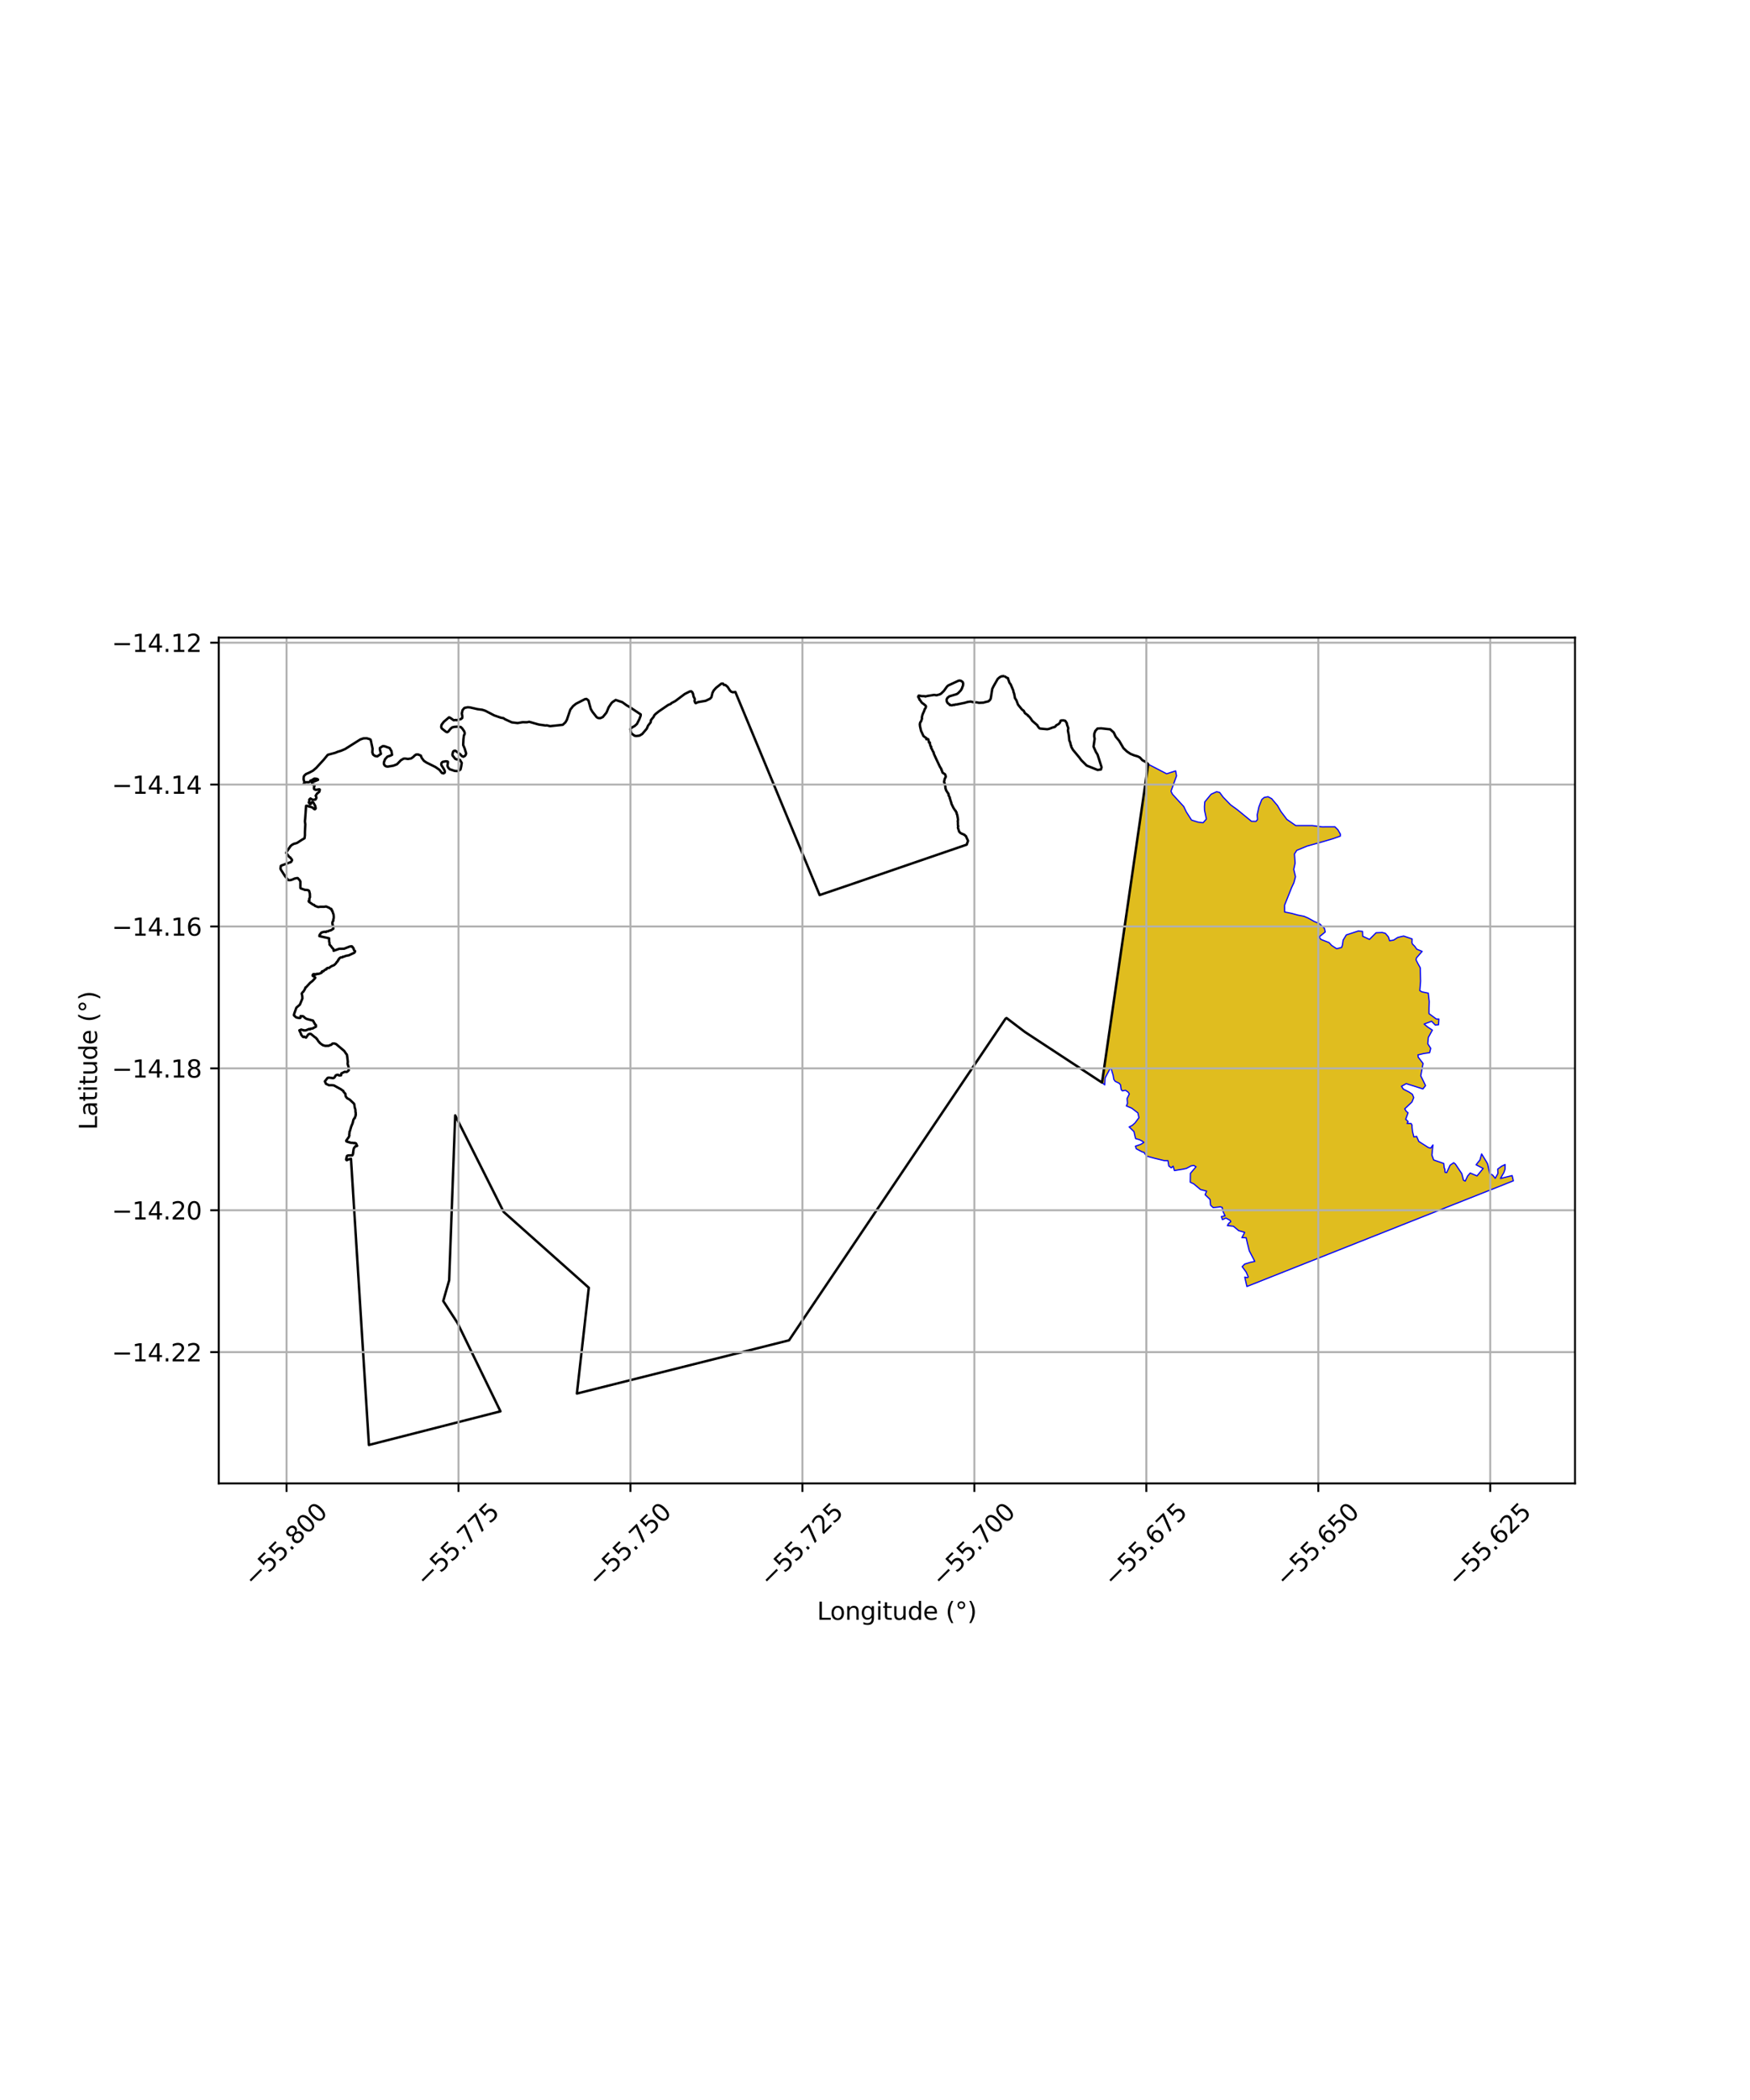 <?xml version="1.0" encoding="utf-8" standalone="no"?>
<!DOCTYPE svg PUBLIC "-//W3C//DTD SVG 1.1//EN"
  "http://www.w3.org/Graphics/SVG/1.1/DTD/svg11.dtd">
<svg xmlns:xlink="http://www.w3.org/1999/xlink" width="720pt" height="864pt" viewBox="0 0 720 864" xmlns="http://www.w3.org/2000/svg" version="1.1">
 <defs>
  <style type="text/css">*{stroke-linejoin: round; stroke-linecap: butt}</style>
 </defs>
 <g id="figure_1">
  <g id="patch_1">
   <path d="M 0 864 
L 720 864 
L 720 0 
L 0 0 
z
" style="fill: #ffffff"/>
  </g>
  <g id="axes_1">
   <g id="patch_2">
    <path d="M 90 610.315 
L 648 610.315 
L 648 262.325 
L 90 262.325 
z
" style="fill: #ffffff"/>
   </g>
   <g id="PatchCollection_1">
    <defs>
     <path id="mef4c0a9e47" d="M 528.499 -491.537 
L 528.54 -488.792 
L 531.335 -488.226 
L 533.99 -487.505 
L 536.506 -487.015 
L 538.207 -486.279 
L 540.763 -484.858 
L 542.781 -484.042 
L 544.931 -482.018 
L 545.225 -480.55 
L 542.728 -478.504 
L 543.477 -477.498 
L 546.807 -476.189 
L 547.858 -475.036 
L 549.944 -473.658 
L 551.978 -474.192 
L 552.303 -475.15 
L 552.608 -477.208 
L 553.909 -479.347 
L 558.838 -480.957 
L 560.581 -480.794 
L 560.662 -478.799 
L 563.439 -477.505 
L 566.165 -480.238 
L 568.7 -480.346 
L 569.987 -479.993 
L 571.212 -478.548 
L 571.731 -476.949 
L 573.37 -477.215 
L 575.046 -478.293 
L 576.228 -478.601 
L 577.505 -478.879 
L 579.377 -478.25 
L 580.988 -477.69 
L 580.925 -476.108 
L 581.184 -475.526 
L 582.028 -474.7 
L 582.906 -473.479 
L 585.12 -472.561 
L 584.378 -471.751 
L 582.805 -469.936 
L 582.592 -469.106 
L 583.36 -467.573 
L 584.329 -465.831 
L 584.467 -460.271 
L 584.151 -456.437 
L 584.973 -455.935 
L 586.538 -455.616 
L 587.634 -455.4 
L 588.02 -451.964 
L 587.938 -449.097 
L 587.938 -446.951 
L 590.923 -444.75 
L 591.995 -444.72 
L 591.865 -442.415 
L 590.558 -442.237 
L 588.984 -443.829 
L 585.925 -442.671 
L 587.432 -441.422 
L 589.317 -440.181 
L 587.666 -437.206 
L 587.428 -434.555 
L 588.64 -432.685 
L 588.189 -430.895 
L 585.774 -430.539 
L 583.39 -429.99 
L 583.479 -429.071 
L 585.488 -426.457 
L 584.962 -423.632 
L 584.544 -421.389 
L 586.503 -417.352 
L 585.425 -415.981 
L 581.887 -417.114 
L 578.556 -418.159 
L 576.613 -417.065 
L 577.379 -415.895 
L 579.655 -414.747 
L 581.092 -413.769 
L 581.65 -412.417 
L 580.917 -410.607 
L 577.952 -407.797 
L 578.546 -406.783 
L 579.313 -406.168 
L 578.357 -403.503 
L 579.351 -402.543 
L 578.922 -401.789 
L 580.582 -401.737 
L 580.932 -401.134 
L 580.972 -400.076 
L 581.153 -398.419 
L 581.713 -396.229 
L 582.848 -396.457 
L 583.726 -394.385 
L 587.655 -391.879 
L 588.622 -391.639 
L 589.558 -392.942 
L 589.129 -388.781 
L 589.855 -386.754 
L 593.998 -385.313 
L 594.182 -383.526 
L 594.451 -382.989 
L 594.533 -381.696 
L 595.203 -381.546 
L 596.626 -384.619 
L 598.08 -385.614 
L 598.761 -385.106 
L 599.926 -383.37 
L 601.416 -381.144 
L 602.132 -378.416 
L 602.845 -378.074 
L 603.831 -380.174 
L 604.887 -381.382 
L 607.68 -380.195 
L 610.22 -383.264 
L 607.312 -384.774 
L 608.909 -386.793 
L 609.576 -389.24 
L 611.488 -386.132 
L 612.05 -385.115 
L 612.893 -381.22 
L 614.105 -380.528 
L 615.191 -379.204 
L 616.294 -381.227 
L 616.202 -383.006 
L 617.811 -384.185 
L 619.257 -384.882 
L 619.212 -382.969 
L 618.719 -381.554 
L 617.316 -379.128 
L 622.133 -380.333 
L 622.636 -378.184 
L 616.132 -375.593 
L 546.907 -348.143 
L 546.378 -347.933 
L 513.006 -334.699 
L 512.137 -338.568 
L 513.195 -338.333 
L 513.57 -338.599 
L 512.719 -340.613 
L 511.069 -342.866 
L 512.106 -343.923 
L 514.554 -344.667 
L 516.257 -345.03 
L 514.011 -349.342 
L 513.827 -350.04 
L 513.21 -352.473 
L 512.711 -354.723 
L 511.785 -354.775 
L 510.948 -354.773 
L 512.098 -356.971 
L 510.767 -357.374 
L 509.633 -357.674 
L 507.476 -359.473 
L 504.972 -359.751 
L 505.552 -360.696 
L 506.369 -361.344 
L 506.11 -361.924 
L 504.35 -362.861 
L 502.955 -362.211 
L 502.511 -363.444 
L 504.011 -363.774 
L 503.257 -365.386 
L 502.826 -367.236 
L 502.127 -367.479 
L 499.125 -367.152 
L 498.061 -368.15 
L 497.831 -370.545 
L 495.818 -372.453 
L 496.433 -373.947 
L 493.929 -374.582 
L 491.133 -376.92 
L 489.693 -377.608 
L 489.767 -381.246 
L 492.075 -383.949 
L 491.172 -384.498 
L 490.042 -384.319 
L 488.134 -383.289 
L 486.612 -382.952 
L 484.956 -382.687 
L 483.192 -382.393 
L 482.654 -384.191 
L 481.87 -383.539 
L 480.872 -384.285 
L 480.522 -386.473 
L 479.012 -386.486 
L 475.063 -387.441 
L 472.502 -388.141 
L 471.739 -388.355 
L 470.614 -389.936 
L 470.003 -390.053 
L 467.502 -391.334 
L 467.141 -392.416 
L 469.265 -393.14 
L 470.205 -393.7 
L 470.602 -393.998 
L 470.061 -394.426 
L 468.79 -395.121 
L 467.239 -395.532 
L 467.061 -396.137 
L 466.556 -398.42 
L 464.566 -400.345 
L 465.86 -400.992 
L 466.982 -401.999 
L 468.582 -404.14 
L 468.163 -406.118 
L 465.642 -408.049 
L 463.425 -408.984 
L 463.881 -410.064 
L 463.723 -412.06 
L 464.645 -413.931 
L 464.111 -414.709 
L 463.047 -415.427 
L 461.781 -415.169 
L 461.287 -415.705 
L 460.994 -417.687 
L 460.411 -418.346 
L 458.83 -419.095 
L 458.265 -419.893 
L 457.983 -421.554 
L 457.128 -424.468 
L 456.611 -424.143 
L 454.649 -420.439 
L 454.507 -417.65 
L 453.402 -418.591 
L 472.396 -549.579 
L 479.991 -545.65 
L 483.694 -546.835 
L 484.058 -544.786 
L 481.78 -538.462 
L 482.37 -537.241 
L 487.013 -532.181 
L 488.105 -529.923 
L 490.233 -526.599 
L 492.843 -525.769 
L 494.969 -525.491 
L 496.337 -527.013 
L 495.571 -530.622 
L 495.536 -532.186 
L 495.677 -534.073 
L 498.285 -537.234 
L 500.534 -538.26 
L 501.797 -537.971 
L 503.209 -536.062 
L 506.255 -532.913 
L 509.246 -530.719 
L 514.903 -526.088 
L 516.737 -526.052 
L 517.378 -526.831 
L 517.241 -528.748 
L 517.96 -532.055 
L 519.133 -535.05 
L 520.12 -535.894 
L 521.705 -536.197 
L 523.189 -535.414 
L 525.598 -532.571 
L 526.987 -530.137 
L 529.453 -526.873 
L 533.115 -524.328 
L 536.372 -524.327 
L 539.886 -524.34 
L 543.928 -523.8 
L 549.216 -523.825 
L 550.465 -522.591 
L 551.465 -520.82 
L 551.443 -519.999 
L 548.345 -518.907 
L 544.094 -517.663 
L 537.772 -515.894 
L 533.536 -514.144 
L 532.569 -512.663 
L 532.838 -508.883 
L 532.285 -506.314 
L 532.998 -503.289 
L 532.33 -500.817 
L 531.414 -498.847 
L 528.499 -491.537 
" style="stroke: #0000ff; stroke-width: 0.5"/>
    </defs>
    <g clip-path="url(#pe87ba9721a)">
     <use xlink:href="#mef4c0a9e47" x="0" y="864" style="fill: #e0bd1f; stroke: #0000ff; stroke-width: 0.5"/>
    </g>
   </g>
   <g id="PatchCollection_2">
    <path d="M 413.232 278.143 
L 413.911 278.668 
L 414.73 279.032 
L 414.695 279.319 
L 414.872 279.616 
L 415.327 280.922 
L 415.829 281.577 
L 416.895 284.113 
L 416.987 284.713 
L 417.256 285.417 
L 417.586 287.202 
L 418.184 288.145 
L 418.841 289.907 
L 420.456 291.903 
L 421.179 292.428 
L 421.701 293.418 
L 422.96 294.329 
L 423.014 294.6 
L 423.322 294.702 
L 424.073 295.623 
L 424.695 296.573 
L 426.195 297.871 
L 426.85 298.455 
L 426.866 298.643 
L 427.566 299.572 
L 427.962 299.761 
L 430.886 300.024 
L 431.687 299.855 
L 433.186 299.278 
L 433.928 299.111 
L 434.313 298.8 
L 434.475 298.482 
L 435.622 297.838 
L 436.154 297.204 
L 436.38 296.49 
L 436.671 296.406 
L 437.609 296.378 
L 438.256 296.551 
L 438.883 297.473 
L 439.033 298.238 
L 439.525 299.547 
L 439.368 300.565 
L 439.766 302.617 
L 439.939 304.589 
L 440.318 305.473 
L 440.564 306.616 
L 440.725 306.798 
L 440.732 307.218 
L 441.424 308.471 
L 444.078 311.663 
L 444.891 312.785 
L 447.095 314.976 
L 451.588 316.776 
L 452.949 316.588 
L 453.226 315.68 
L 452 311.816 
L 451.551 310.44 
L 450.857 309.321 
L 449.916 307.174 
L 450.377 303.945 
L 450.191 302.959 
L 450.22 301.891 
L 450.642 300.738 
L 451.557 299.735 
L 453.052 299.66 
L 456.778 300.069 
L 458.216 301.354 
L 459.034 303.094 
L 460.449 304.783 
L 462.227 307.82 
L 463.665 309.184 
L 465.107 310.152 
L 466.614 310.768 
L 468.082 311.194 
L 469.009 311.675 
L 470.025 312.781 
L 471.405 313.496 
L 472.396 314.421 
L 453.402 445.409 
L 421.675 424.579 
L 414.132 418.848 
L 413.716 419.104 
L 324.631 551.441 
L 237.35 573.347 
L 242.251 529.807 
L 207.23 498.627 
L 187.279 458.891 
L 184.798 526.745 
L 182.36 535.272 
L 188.212 544.279 
L 205.9 580.665 
L 151.784 594.497 
L 144.4 476.746 
L 143.447 476.984 
L 142.648 477.357 
L 142.397 477.057 
L 142.687 475.783 
L 142.824 475.534 
L 143.359 475.365 
L 143.736 475.382 
L 144.368 475.33 
L 144.855 475.388 
L 145.137 475.114 
L 145.163 474.909 
L 145.311 474.395 
L 145.355 474.283 
L 145.244 474.153 
L 145.317 474.023 
L 145.465 472.934 
L 145.625 472.379 
L 146.263 471.579 
L 146.597 471.574 
L 146.936 471.439 
L 146.482 470.44 
L 145.904 470.225 
L 145.586 470.314 
L 145.067 470.195 
L 144.282 470.184 
L 143.871 469.978 
L 143.639 470.008 
L 143.381 469.829 
L 143.13 469.82 
L 142.527 469.605 
L 142.442 469.294 
L 143.526 467.788 
L 143.754 467.112 
L 143.672 466.666 
L 143.835 466.074 
L 143.757 465.745 
L 143.917 465.509 
L 144.495 463.52 
L 145.073 462.106 
L 145.422 460.679 
L 145.804 460.067 
L 146.016 459.979 
L 145.937 459.829 
L 146.263 459.263 
L 146.276 458.828 
L 146.406 458.694 
L 146.338 458.307 
L 146.375 457.83 
L 146.277 457.604 
L 146.246 456.858 
L 146.188 456.417 
L 145.928 455.584 
L 145.776 454.397 
L 145.615 454.052 
L 143.901 452.433 
L 142.818 451.822 
L 142.31 451.206 
L 142.128 450.566 
L 142.143 450.097 
L 141.319 449.132 
L 141.229 448.804 
L 140.924 448.659 
L 140.339 448.195 
L 137.363 446.556 
L 136.479 446.476 
L 135.346 446.495 
L 134.108 445.906 
L 133.656 444.901 
L 134.769 443.494 
L 135.297 443.35 
L 137.058 443.597 
L 137.51 443.412 
L 137.768 443.055 
L 138.132 442.454 
L 138.522 442.271 
L 138.962 442.192 
L 139.264 442.276 
L 139.527 442.489 
L 140.315 442.412 
L 140.461 441.627 
L 141.868 440.952 
L 142.507 441.055 
L 142.859 440.925 
L 143.488 440.36 
L 143.472 439.228 
L 143.003 437.66 
L 143.105 436.899 
L 142.86 434.76 
L 142.719 433.894 
L 142.472 433.643 
L 141.621 432.386 
L 138.939 430.124 
L 138.257 429.546 
L 137.488 429.302 
L 136.794 429.359 
L 136.222 429.914 
L 135.808 429.964 
L 135.309 430.253 
L 133.856 430.299 
L 132.856 430.034 
L 132.792 429.922 
L 132.581 429.871 
L 131.489 429.024 
L 131.385 428.763 
L 131.007 428.459 
L 130.472 427.526 
L 130.3 427.497 
L 130.273 427.315 
L 129.822 426.864 
L 129.639 426.805 
L 127.903 425.38 
L 127.264 425.375 
L 126.81 425.634 
L 125.918 426.904 
L 125.203 426.523 
L 124.954 426.691 
L 124.599 426.575 
L 124.291 426.163 
L 123.953 425.778 
L 123.765 425.172 
L 123.163 423.927 
L 123.935 423.595 
L 124.69 423.852 
L 124.801 423.809 
L 124.915 423.927 
L 125.754 423.945 
L 127.202 423.355 
L 127.343 423.471 
L 127.637 423.441 
L 127.763 423.266 
L 128.727 423.109 
L 128.983 422.926 
L 130.006 422.394 
L 129.937 422.332 
L 130.008 421.833 
L 129.559 421.312 
L 128.777 419.9 
L 126.082 419.186 
L 125.396 418.752 
L 125.058 418.369 
L 124.616 418.1 
L 123.681 418.044 
L 123.599 418.758 
L 123.456 418.836 
L 123.085 418.857 
L 122.032 418.644 
L 121.592 418.396 
L 121.325 418.051 
L 121.063 417.914 
L 120.935 417.705 
L 120.952 417.455 
L 121.129 416.851 
L 121.936 414.588 
L 123.381 413.33 
L 124.416 410.8 
L 124.355 409.804 
L 124.138 408.796 
L 124.504 408.231 
L 124.804 408.003 
L 125.442 406.971 
L 125.682 406.297 
L 125.911 406.202 
L 127.599 404.363 
L 128.624 403.55 
L 129.667 402.392 
L 129.673 402.154 
L 129.309 401.82 
L 128.722 401.566 
L 128.59 401.27 
L 128.895 400.8 
L 129.571 400.775 
L 129.677 400.949 
L 130.07 400.889 
L 130.396 400.641 
L 130.751 400.739 
L 131.495 400.552 
L 131.718 400.463 
L 132.315 400.198 
L 132.32 399.888 
L 132.631 399.567 
L 132.789 399.718 
L 132.969 399.689 
L 133.47 399.188 
L 133.628 399.04 
L 134.31 398.791 
L 134.225 398.706 
L 134.366 398.475 
L 134.9 398.205 
L 135.317 398.28 
L 136.123 397.686 
L 136.452 397.49 
L 137.488 397.058 
L 138.202 396.371 
L 138.628 395.712 
L 138.968 395.474 
L 139.011 395.19 
L 139.226 394.839 
L 139.401 394.786 
L 139.4 394.582 
L 139.534 394.376 
L 140.14 393.919 
L 140.84 393.87 
L 141.075 393.61 
L 141.363 393.628 
L 142.394 393.246 
L 143.516 393.045 
L 144.854 392.419 
L 145.805 391.965 
L 146.079 391.525 
L 146.079 391.298 
L 145.735 391.015 
L 145.5 390.531 
L 145.494 390.245 
L 145.165 389.798 
L 144.99 389.717 
L 144.896 389.419 
L 144.636 389.325 
L 143.874 389.427 
L 141.56 390.335 
L 139.591 390.362 
L 137.255 391.175 
L 137.176 390.444 
L 136.667 389.97 
L 136.201 389.301 
L 135.583 388.636 
L 135.57 387.936 
L 135.424 387.387 
L 135.391 386.038 
L 131.584 385.189 
L 131.394 385.135 
L 131.504 384.616 
L 132.192 383.717 
L 132.982 383.457 
L 133.552 383.362 
L 134.132 383.455 
L 134.235 383.281 
L 134.502 383.169 
L 134.906 383.198 
L 135.601 382.838 
L 135.987 382.804 
L 136.358 382.627 
L 137.153 382.08 
L 137.164 381.424 
L 136.839 380.491 
L 136.74 379.767 
L 136.859 379.153 
L 137.165 378.794 
L 137.139 378.419 
L 137.133 378.209 
L 137.245 378.097 
L 137.324 377.344 
L 137.251 376.329 
L 136.688 374.703 
L 136.544 374.695 
L 136.575 374.477 
L 136.384 374.279 
L 136.265 373.922 
L 135.816 373.839 
L 135.512 373.533 
L 134.171 372.954 
L 133.333 373.081 
L 131.705 373.077 
L 130.893 373.181 
L 129.613 372.717 
L 129.183 372.266 
L 128.893 372.267 
L 127.1 371.023 
L 126.992 370.665 
L 127.299 370.429 
L 127.238 369.78 
L 127.527 369.149 
L 127.483 367.699 
L 127.176 366.533 
L 126.796 366.273 
L 126.439 366.169 
L 125.339 366.118 
L 125.235 366.038 
L 123.705 365.502 
L 123.594 365.341 
L 123.583 364.411 
L 123.589 362.746 
L 123.362 362.24 
L 122.514 361.284 
L 122.206 361.261 
L 121.224 361.461 
L 120.168 361.932 
L 119.355 362.131 
L 118.623 362.12 
L 118.312 361.718 
L 117.331 360.552 
L 115.535 357.754 
L 115.401 357.371 
L 115.538 356.273 
L 115.919 356.054 
L 119.74 354.652 
L 120.153 353.967 
L 120.055 353.544 
L 119.584 353.102 
L 119.493 352.842 
L 119.001 352.548 
L 117.729 350.924 
L 117.82 350.63 
L 119.547 348.091 
L 120.246 347.521 
L 121.076 347.111 
L 121.613 347.013 
L 122.288 346.766 
L 124.101 345.576 
L 125.293 344.885 
L 125.455 343.667 
L 125.459 342.219 
L 125.606 339.171 
L 125.444 337.898 
L 125.551 336.911 
L 125.936 331.535 
L 126.563 331.548 
L 127.272 331.912 
L 127.43 331.834 
L 128.681 332.297 
L 129.178 332.832 
L 129.542 332.952 
L 129.709 332.859 
L 129.885 332.563 
L 129.699 331.591 
L 128.902 330.168 
L 128.647 330.042 
L 128.298 330.058 
L 128.079 330.26 
L 127.905 330.767 
L 127.525 330.834 
L 127.036 330.166 
L 127.234 329.652 
L 127.264 328.956 
L 127.376 328.949 
L 127.478 328.714 
L 127.743 328.531 
L 128.547 329.003 
L 129.236 329.067 
L 129.455 328.92 
L 129.578 329.006 
L 129.776 328.964 
L 130.013 328.626 
L 130.153 328.404 
L 130.142 327.899 
L 129.877 327.401 
L 130.443 326.507 
L 131.377 325.755 
L 131.574 324.893 
L 131.352 324.73 
L 130.244 324.958 
L 129.735 324.919 
L 129.266 324.679 
L 129.144 324.155 
L 129.431 323.102 
L 129.299 322.852 
L 128.653 322.808 
L 128.44 322.574 
L 128.349 321.866 
L 130.847 320.865 
L 130.784 320.629 
L 130.18 320.393 
L 129.329 320.332 
L 128.118 321.088 
L 127.728 321.159 
L 127.709 321.551 
L 126.812 321.885 
L 126.42 321.816 
L 125.668 321.861 
L 124.907 322.575 
L 125.019 322.343 
L 125.253 321.957 
L 124.9 320.58 
L 124.978 319.575 
L 125.149 319.163 
L 125.859 318.487 
L 127.32 317.845 
L 128.818 317.048 
L 130.11 315.929 
L 133.194 312.565 
L 134.853 310.551 
L 137.901 309.735 
L 138.961 309.295 
L 140.326 308.883 
L 142 308.17 
L 148.228 304.237 
L 149.539 303.782 
L 150.856 303.741 
L 152.045 304.089 
L 152.5 304.354 
L 153.282 307.975 
L 153.192 309.57 
L 153.509 310.459 
L 154.246 311.01 
L 155.212 311.2 
L 156.715 310.173 
L 156.266 308.211 
L 156.309 307.728 
L 157.486 306.972 
L 158.262 307.035 
L 160.32 307.778 
L 161.068 309.058 
L 161.304 310.568 
L 160.676 310.867 
L 159.387 311.311 
L 158.434 312.351 
L 157.971 313.579 
L 157.949 314.381 
L 158.33 314.988 
L 158.915 315.332 
L 159.557 315.409 
L 161.872 315.017 
L 163.338 314.44 
L 164.927 312.791 
L 165.997 312.16 
L 166.55 312.074 
L 167.854 312.267 
L 169.16 312.046 
L 170.023 311.438 
L 170.508 310.924 
L 171.182 310.439 
L 172.054 310.411 
L 173.157 310.897 
L 173.475 311.787 
L 174.409 313.03 
L 175.493 313.75 
L 179.137 315.566 
L 180.79 316.724 
L 181.831 318.036 
L 182.48 318.186 
L 182.97 317.853 
L 183.026 317.315 
L 182.683 316.518 
L 181.625 314.835 
L 181.549 314.409 
L 181.629 313.984 
L 181.876 313.64 
L 182.206 313.421 
L 183.455 313.211 
L 184.173 313.327 
L 184.295 313.481 
L 184.097 315.143 
L 184.446 315.874 
L 185.01 316.473 
L 187.088 317.178 
L 188.515 317.248 
L 189.457 316.579 
L 189.736 315.414 
L 189.973 313.885 
L 189.226 312.652 
L 188.612 312.433 
L 187.923 312.451 
L 187.297 312.208 
L 186.188 310.818 
L 186.135 310.323 
L 186.442 309.217 
L 186.828 308.902 
L 187.29 308.84 
L 189.293 310.26 
L 190.006 311.06 
L 190.632 311.336 
L 191.29 310.996 
L 191.635 310.505 
L 191.776 309.96 
L 191.169 307.937 
L 190.565 306.525 
L 190.666 304.188 
L 190.867 302.547 
L 191.133 302.139 
L 191.194 301.518 
L 190.983 300.874 
L 190.143 299.67 
L 189.56 299.115 
L 188.139 298.967 
L 186.743 299.086 
L 186.019 299.286 
L 185.4 299.801 
L 184.416 301.023 
L 183.992 301.237 
L 183.519 301.088 
L 181.815 299.762 
L 181.55 299.284 
L 181.554 298.714 
L 181.735 298.095 
L 182.6 296.957 
L 184.738 295.144 
L 185.174 295.29 
L 186.648 296.32 
L 187.537 296.221 
L 187.865 296.321 
L 189.633 295.84 
L 190.164 295.409 
L 190.228 294.762 
L 189.999 293.536 
L 190.306 292.17 
L 191.056 291.263 
L 192.423 290.983 
L 193.406 291.063 
L 196.487 291.768 
L 198.448 292.029 
L 199.663 292.426 
L 203.349 294.342 
L 206.067 295.283 
L 207.168 295.479 
L 207.714 295.891 
L 210.575 297.203 
L 212.965 297.488 
L 214.992 297.139 
L 216.763 297.161 
L 217.732 296.969 
L 221.637 298.088 
L 224.447 298.485 
L 224.986 298.427 
L 226.317 298.759 
L 231.53 298.207 
L 232.621 297.199 
L 233.226 296.157 
L 234.638 291.972 
L 235.776 290.51 
L 236.986 289.544 
L 240.664 287.654 
L 241.311 287.563 
L 242.111 288.197 
L 243.062 291.69 
L 243.731 292.835 
L 245.483 295.078 
L 246.084 295.419 
L 246.958 295.479 
L 248.013 295.029 
L 249.527 293.168 
L 250.434 290.99 
L 251.62 289.214 
L 252.175 288.74 
L 253.315 287.992 
L 256.035 288.899 
L 257.892 290.24 
L 259.056 290.893 
L 263.597 293.916 
L 263.585 294.462 
L 263.053 295.885 
L 262.054 297.853 
L 261.127 298.689 
L 259.772 299.438 
L 259.325 300.002 
L 259.56 301.312 
L 259.887 301.847 
L 261.083 302.692 
L 261.751 302.824 
L 263.134 302.648 
L 264.223 301.991 
L 266.089 299.812 
L 266.618 298.571 
L 267.712 297.153 
L 267.82 296.273 
L 268.968 294.869 
L 269.109 294.408 
L 269.699 293.769 
L 271.089 292.661 
L 274.984 289.999 
L 275.964 289.614 
L 276.233 289.288 
L 277.819 288.454 
L 281.725 285.529 
L 283.723 284.521 
L 284.314 284.389 
L 284.826 284.791 
L 285.142 285.492 
L 285.382 286.647 
L 285.831 287.481 
L 285.849 287.908 
L 285.728 288.361 
L 286.018 289.105 
L 286.253 289.318 
L 287.187 288.874 
L 290.327 288.337 
L 292.13 287.471 
L 292.714 286.839 
L 293.116 285.107 
L 293.61 284.119 
L 294.582 283.01 
L 296.785 281.273 
L 297.443 281.236 
L 297.858 281.824 
L 298.439 281.823 
L 299.352 282.574 
L 300.297 284.06 
L 300.817 284.564 
L 301.516 284.823 
L 302.541 284.682 
L 337.23 368.247 
L 347.959 364.603 
L 397.716 347.518 
L 398.271 345.943 
L 397.388 343.969 
L 397.187 343.892 
L 396.795 343.43 
L 396.667 343.445 
L 396.027 343.097 
L 395.82 343.069 
L 395.142 342.699 
L 394.621 342.15 
L 394.108 340.511 
L 394.253 339.857 
L 394.12 339.615 
L 394.108 338.11 
L 394.027 337.87 
L 394.149 337.403 
L 394.133 337.008 
L 393.84 335.31 
L 393.554 334.636 
L 393.556 334.261 
L 393.25 333.888 
L 393.167 333.586 
L 393.025 333.518 
L 392.617 332.906 
L 392.282 332.394 
L 392.114 332.048 
L 391.424 330.624 
L 391.406 330.318 
L 391.025 329.232 
L 391.024 329.061 
L 390.74 328.396 
L 390.793 328.159 
L 390.253 327.169 
L 390.316 326.94 
L 390.219 326.635 
L 390.17 326.453 
L 389.983 326.286 
L 389.221 325.089 
L 389.187 324.821 
L 388.977 324.286 
L 388.939 323.931 
L 389.012 323.85 
L 388.605 322.111 
L 388.437 321.838 
L 388.433 321.614 
L 388.59 320.9 
L 388.673 320.458 
L 389.113 319.648 
L 389.076 319.238 
L 388.835 318.573 
L 387.757 317.86 
L 387.539 317.02 
L 387.334 316.81 
L 387.321 316.449 
L 386.681 315.413 
L 385.324 312.544 
L 384.219 310.139 
L 384.119 309.512 
L 383.966 309.4 
L 383.254 307.925 
L 383.114 307.819 
L 383.092 307.176 
L 382.828 306.97 
L 382.512 305.705 
L 382.607 305.543 
L 382.535 305.528 
L 382.221 305.516 
L 382.044 304.619 
L 381.899 304.134 
L 381.538 304.051 
L 381.124 304.139 
L 381.149 303.718 
L 379.941 302.843 
L 378.932 300.652 
L 378.533 298.852 
L 378.446 297.992 
L 378.6 297.231 
L 378.937 296.82 
L 379.355 295.623 
L 379.276 295.292 
L 379.384 294.634 
L 379.671 293.713 
L 380.258 292.442 
L 380.268 292.295 
L 380.456 291.915 
L 380.44 291.79 
L 380.843 291.237 
L 380.987 290.659 
L 380.828 290.33 
L 379.788 289.454 
L 379.549 289.389 
L 378.905 288.633 
L 378.685 288.223 
L 378.273 287.81 
L 378.285 287.582 
L 377.808 286.786 
L 377.768 286.615 
L 378.019 286.174 
L 379.207 286.401 
L 380.481 286.422 
L 380.674 286.549 
L 381.479 286.355 
L 384.345 285.899 
L 385.321 286.049 
L 386.609 285.696 
L 387.228 285.345 
L 388.356 284.242 
L 389.601 282.499 
L 390.088 282.048 
L 394.376 280.061 
L 394.916 280.004 
L 395.383 280.123 
L 395.803 280.386 
L 396.169 280.754 
L 396.274 281.249 
L 396.202 282.067 
L 395.977 282.59 
L 395.781 283.204 
L 395.322 284.02 
L 394.239 285.149 
L 393.65 285.578 
L 390.587 286.493 
L 389.811 287.11 
L 389.457 287.8 
L 389.521 288.592 
L 389.952 289.336 
L 390.683 289.815 
L 390.73 290.039 
L 391.608 290.186 
L 392.12 290.04 
L 392.819 290.003 
L 393.07 289.842 
L 393.562 289.845 
L 396.959 289.152 
L 398.075 288.815 
L 399.36 288.639 
L 400.653 288.94 
L 401.881 288.975 
L 402.77 289.163 
L 404.644 289.081 
L 405.109 288.926 
L 406.671 288.548 
L 407.34 287.953 
L 407.628 287.356 
L 408.239 283.443 
L 408.768 282.355 
L 410.488 279.341 
L 411.327 278.61 
L 412.03 278.268 
L 413.232 278.143 
L 413.232 278.143 
" clip-path="url(#pe87ba9721a)" style="fill: none; stroke: #000000"/>
   </g>
   <g id="matplotlib.axis_1">
    <g id="xtick_1">
     <g id="line2d_1">
      <path d="M 117.888 610.315 
L 117.888 262.325 
" clip-path="url(#pe87ba9721a)" style="fill: none; stroke: #b0b0b0; stroke-width: 0.8; stroke-linecap: square"/>
     </g>
     <g id="line2d_2">
      <defs>
       <path id="m903ac26b62" d="M 0 0 
L 0 3.5 
" style="stroke: #000000; stroke-width: 0.8"/>
      </defs>
      <g>
       <use xlink:href="#m903ac26b62" x="117.888" y="610.315" style="stroke: #000000; stroke-width: 0.8"/>
      </g>
     </g>
     <g id="text_1">
      <!-- −55.800 -->
      <g transform="translate(104.506 653.355) rotate(-45) scale(0.1 -0.1)">
       <defs>
        <path id="DejaVuSans-2212" d="M 678 2272 
L 4684 2272 
L 4684 1741 
L 678 1741 
L 678 2272 
z
" transform="scale(0.016)"/>
        <path id="DejaVuSans-35" d="M 691 4666 
L 3169 4666 
L 3169 4134 
L 1269 4134 
L 1269 2991 
Q 1406 3038 1543 3061 
Q 1681 3084 1819 3084 
Q 2600 3084 3056 2656 
Q 3513 2228 3513 1497 
Q 3513 744 3044 326 
Q 2575 -91 1722 -91 
Q 1428 -91 1123 -41 
Q 819 9 494 109 
L 494 744 
Q 775 591 1075 516 
Q 1375 441 1709 441 
Q 2250 441 2565 725 
Q 2881 1009 2881 1497 
Q 2881 1984 2565 2268 
Q 2250 2553 1709 2553 
Q 1456 2553 1204 2497 
Q 953 2441 691 2322 
L 691 4666 
z
" transform="scale(0.016)"/>
        <path id="DejaVuSans-2e" d="M 684 794 
L 1344 794 
L 1344 0 
L 684 0 
L 684 794 
z
" transform="scale(0.016)"/>
        <path id="DejaVuSans-38" d="M 2034 2216 
Q 1584 2216 1326 1975 
Q 1069 1734 1069 1313 
Q 1069 891 1326 650 
Q 1584 409 2034 409 
Q 2484 409 2743 651 
Q 3003 894 3003 1313 
Q 3003 1734 2745 1975 
Q 2488 2216 2034 2216 
z
M 1403 2484 
Q 997 2584 770 2862 
Q 544 3141 544 3541 
Q 544 4100 942 4425 
Q 1341 4750 2034 4750 
Q 2731 4750 3128 4425 
Q 3525 4100 3525 3541 
Q 3525 3141 3298 2862 
Q 3072 2584 2669 2484 
Q 3125 2378 3379 2068 
Q 3634 1759 3634 1313 
Q 3634 634 3220 271 
Q 2806 -91 2034 -91 
Q 1263 -91 848 271 
Q 434 634 434 1313 
Q 434 1759 690 2068 
Q 947 2378 1403 2484 
z
M 1172 3481 
Q 1172 3119 1398 2916 
Q 1625 2713 2034 2713 
Q 2441 2713 2670 2916 
Q 2900 3119 2900 3481 
Q 2900 3844 2670 4047 
Q 2441 4250 2034 4250 
Q 1625 4250 1398 4047 
Q 1172 3844 1172 3481 
z
" transform="scale(0.016)"/>
        <path id="DejaVuSans-30" d="M 2034 4250 
Q 1547 4250 1301 3770 
Q 1056 3291 1056 2328 
Q 1056 1369 1301 889 
Q 1547 409 2034 409 
Q 2525 409 2770 889 
Q 3016 1369 3016 2328 
Q 3016 3291 2770 3770 
Q 2525 4250 2034 4250 
z
M 2034 4750 
Q 2819 4750 3233 4129 
Q 3647 3509 3647 2328 
Q 3647 1150 3233 529 
Q 2819 -91 2034 -91 
Q 1250 -91 836 529 
Q 422 1150 422 2328 
Q 422 3509 836 4129 
Q 1250 4750 2034 4750 
z
" transform="scale(0.016)"/>
       </defs>
       <use xlink:href="#DejaVuSans-2212"/>
       <use xlink:href="#DejaVuSans-35" transform="translate(83.789 0)"/>
       <use xlink:href="#DejaVuSans-35" transform="translate(147.412 0)"/>
       <use xlink:href="#DejaVuSans-2e" transform="translate(211.035 0)"/>
       <use xlink:href="#DejaVuSans-38" transform="translate(242.822 0)"/>
       <use xlink:href="#DejaVuSans-30" transform="translate(306.445 0)"/>
       <use xlink:href="#DejaVuSans-30" transform="translate(370.068 0)"/>
      </g>
     </g>
    </g>
    <g id="xtick_2">
     <g id="line2d_3">
      <path d="M 188.637 610.315 
L 188.637 262.325 
" clip-path="url(#pe87ba9721a)" style="fill: none; stroke: #b0b0b0; stroke-width: 0.8; stroke-linecap: square"/>
     </g>
     <g id="line2d_4">
      <g>
       <use xlink:href="#m903ac26b62" x="188.637" y="610.315" style="stroke: #000000; stroke-width: 0.8"/>
      </g>
     </g>
     <g id="text_2">
      <!-- −55.775 -->
      <g transform="translate(175.254 653.355) rotate(-45) scale(0.1 -0.1)">
       <defs>
        <path id="DejaVuSans-37" d="M 525 4666 
L 3525 4666 
L 3525 4397 
L 1831 0 
L 1172 0 
L 2766 4134 
L 525 4134 
L 525 4666 
z
" transform="scale(0.016)"/>
       </defs>
       <use xlink:href="#DejaVuSans-2212"/>
       <use xlink:href="#DejaVuSans-35" transform="translate(83.789 0)"/>
       <use xlink:href="#DejaVuSans-35" transform="translate(147.412 0)"/>
       <use xlink:href="#DejaVuSans-2e" transform="translate(211.035 0)"/>
       <use xlink:href="#DejaVuSans-37" transform="translate(242.822 0)"/>
       <use xlink:href="#DejaVuSans-37" transform="translate(306.445 0)"/>
       <use xlink:href="#DejaVuSans-35" transform="translate(370.068 0)"/>
      </g>
     </g>
    </g>
    <g id="xtick_3">
     <g id="line2d_5">
      <path d="M 259.385 610.315 
L 259.385 262.325 
" clip-path="url(#pe87ba9721a)" style="fill: none; stroke: #b0b0b0; stroke-width: 0.8; stroke-linecap: square"/>
     </g>
     <g id="line2d_6">
      <g>
       <use xlink:href="#m903ac26b62" x="259.385" y="610.315" style="stroke: #000000; stroke-width: 0.8"/>
      </g>
     </g>
     <g id="text_3">
      <!-- −55.750 -->
      <g transform="translate(246.003 653.355) rotate(-45) scale(0.1 -0.1)">
       <use xlink:href="#DejaVuSans-2212"/>
       <use xlink:href="#DejaVuSans-35" transform="translate(83.789 0)"/>
       <use xlink:href="#DejaVuSans-35" transform="translate(147.412 0)"/>
       <use xlink:href="#DejaVuSans-2e" transform="translate(211.035 0)"/>
       <use xlink:href="#DejaVuSans-37" transform="translate(242.822 0)"/>
       <use xlink:href="#DejaVuSans-35" transform="translate(306.445 0)"/>
       <use xlink:href="#DejaVuSans-30" transform="translate(370.068 0)"/>
      </g>
     </g>
    </g>
    <g id="xtick_4">
     <g id="line2d_7">
      <path d="M 330.134 610.315 
L 330.134 262.325 
" clip-path="url(#pe87ba9721a)" style="fill: none; stroke: #b0b0b0; stroke-width: 0.8; stroke-linecap: square"/>
     </g>
     <g id="line2d_8">
      <g>
       <use xlink:href="#m903ac26b62" x="330.134" y="610.315" style="stroke: #000000; stroke-width: 0.8"/>
      </g>
     </g>
     <g id="text_4">
      <!-- −55.725 -->
      <g transform="translate(316.751 653.355) rotate(-45) scale(0.1 -0.1)">
       <defs>
        <path id="DejaVuSans-32" d="M 1228 531 
L 3431 531 
L 3431 0 
L 469 0 
L 469 531 
Q 828 903 1448 1529 
Q 2069 2156 2228 2338 
Q 2531 2678 2651 2914 
Q 2772 3150 2772 3378 
Q 2772 3750 2511 3984 
Q 2250 4219 1831 4219 
Q 1534 4219 1204 4116 
Q 875 4013 500 3803 
L 500 4441 
Q 881 4594 1212 4672 
Q 1544 4750 1819 4750 
Q 2544 4750 2975 4387 
Q 3406 4025 3406 3419 
Q 3406 3131 3298 2873 
Q 3191 2616 2906 2266 
Q 2828 2175 2409 1742 
Q 1991 1309 1228 531 
z
" transform="scale(0.016)"/>
       </defs>
       <use xlink:href="#DejaVuSans-2212"/>
       <use xlink:href="#DejaVuSans-35" transform="translate(83.789 0)"/>
       <use xlink:href="#DejaVuSans-35" transform="translate(147.412 0)"/>
       <use xlink:href="#DejaVuSans-2e" transform="translate(211.035 0)"/>
       <use xlink:href="#DejaVuSans-37" transform="translate(242.822 0)"/>
       <use xlink:href="#DejaVuSans-32" transform="translate(306.445 0)"/>
       <use xlink:href="#DejaVuSans-35" transform="translate(370.068 0)"/>
      </g>
     </g>
    </g>
    <g id="xtick_5">
     <g id="line2d_9">
      <path d="M 400.882 610.315 
L 400.882 262.325 
" clip-path="url(#pe87ba9721a)" style="fill: none; stroke: #b0b0b0; stroke-width: 0.8; stroke-linecap: square"/>
     </g>
     <g id="line2d_10">
      <g>
       <use xlink:href="#m903ac26b62" x="400.882" y="610.315" style="stroke: #000000; stroke-width: 0.8"/>
      </g>
     </g>
     <g id="text_5">
      <!-- −55.700 -->
      <g transform="translate(387.5 653.355) rotate(-45) scale(0.1 -0.1)">
       <use xlink:href="#DejaVuSans-2212"/>
       <use xlink:href="#DejaVuSans-35" transform="translate(83.789 0)"/>
       <use xlink:href="#DejaVuSans-35" transform="translate(147.412 0)"/>
       <use xlink:href="#DejaVuSans-2e" transform="translate(211.035 0)"/>
       <use xlink:href="#DejaVuSans-37" transform="translate(242.822 0)"/>
       <use xlink:href="#DejaVuSans-30" transform="translate(306.445 0)"/>
       <use xlink:href="#DejaVuSans-30" transform="translate(370.068 0)"/>
      </g>
     </g>
    </g>
    <g id="xtick_6">
     <g id="line2d_11">
      <path d="M 471.631 610.315 
L 471.631 262.325 
" clip-path="url(#pe87ba9721a)" style="fill: none; stroke: #b0b0b0; stroke-width: 0.8; stroke-linecap: square"/>
     </g>
     <g id="line2d_12">
      <g>
       <use xlink:href="#m903ac26b62" x="471.631" y="610.315" style="stroke: #000000; stroke-width: 0.8"/>
      </g>
     </g>
     <g id="text_6">
      <!-- −55.675 -->
      <g transform="translate(458.248 653.355) rotate(-45) scale(0.1 -0.1)">
       <defs>
        <path id="DejaVuSans-36" d="M 2113 2584 
Q 1688 2584 1439 2293 
Q 1191 2003 1191 1497 
Q 1191 994 1439 701 
Q 1688 409 2113 409 
Q 2538 409 2786 701 
Q 3034 994 3034 1497 
Q 3034 2003 2786 2293 
Q 2538 2584 2113 2584 
z
M 3366 4563 
L 3366 3988 
Q 3128 4100 2886 4159 
Q 2644 4219 2406 4219 
Q 1781 4219 1451 3797 
Q 1122 3375 1075 2522 
Q 1259 2794 1537 2939 
Q 1816 3084 2150 3084 
Q 2853 3084 3261 2657 
Q 3669 2231 3669 1497 
Q 3669 778 3244 343 
Q 2819 -91 2113 -91 
Q 1303 -91 875 529 
Q 447 1150 447 2328 
Q 447 3434 972 4092 
Q 1497 4750 2381 4750 
Q 2619 4750 2861 4703 
Q 3103 4656 3366 4563 
z
" transform="scale(0.016)"/>
       </defs>
       <use xlink:href="#DejaVuSans-2212"/>
       <use xlink:href="#DejaVuSans-35" transform="translate(83.789 0)"/>
       <use xlink:href="#DejaVuSans-35" transform="translate(147.412 0)"/>
       <use xlink:href="#DejaVuSans-2e" transform="translate(211.035 0)"/>
       <use xlink:href="#DejaVuSans-36" transform="translate(242.822 0)"/>
       <use xlink:href="#DejaVuSans-37" transform="translate(306.445 0)"/>
       <use xlink:href="#DejaVuSans-35" transform="translate(370.068 0)"/>
      </g>
     </g>
    </g>
    <g id="xtick_7">
     <g id="line2d_13">
      <path d="M 542.38 610.315 
L 542.38 262.325 
" clip-path="url(#pe87ba9721a)" style="fill: none; stroke: #b0b0b0; stroke-width: 0.8; stroke-linecap: square"/>
     </g>
     <g id="line2d_14">
      <g>
       <use xlink:href="#m903ac26b62" x="542.38" y="610.315" style="stroke: #000000; stroke-width: 0.8"/>
      </g>
     </g>
     <g id="text_7">
      <!-- −55.650 -->
      <g transform="translate(528.997 653.355) rotate(-45) scale(0.1 -0.1)">
       <use xlink:href="#DejaVuSans-2212"/>
       <use xlink:href="#DejaVuSans-35" transform="translate(83.789 0)"/>
       <use xlink:href="#DejaVuSans-35" transform="translate(147.412 0)"/>
       <use xlink:href="#DejaVuSans-2e" transform="translate(211.035 0)"/>
       <use xlink:href="#DejaVuSans-36" transform="translate(242.822 0)"/>
       <use xlink:href="#DejaVuSans-35" transform="translate(306.445 0)"/>
       <use xlink:href="#DejaVuSans-30" transform="translate(370.068 0)"/>
      </g>
     </g>
    </g>
    <g id="xtick_8">
     <g id="line2d_15">
      <path d="M 613.128 610.315 
L 613.128 262.325 
" clip-path="url(#pe87ba9721a)" style="fill: none; stroke: #b0b0b0; stroke-width: 0.8; stroke-linecap: square"/>
     </g>
     <g id="line2d_16">
      <g>
       <use xlink:href="#m903ac26b62" x="613.128" y="610.315" style="stroke: #000000; stroke-width: 0.8"/>
      </g>
     </g>
     <g id="text_8">
      <!-- −55.625 -->
      <g transform="translate(599.746 653.355) rotate(-45) scale(0.1 -0.1)">
       <use xlink:href="#DejaVuSans-2212"/>
       <use xlink:href="#DejaVuSans-35" transform="translate(83.789 0)"/>
       <use xlink:href="#DejaVuSans-35" transform="translate(147.412 0)"/>
       <use xlink:href="#DejaVuSans-2e" transform="translate(211.035 0)"/>
       <use xlink:href="#DejaVuSans-36" transform="translate(242.822 0)"/>
       <use xlink:href="#DejaVuSans-32" transform="translate(306.445 0)"/>
       <use xlink:href="#DejaVuSans-35" transform="translate(370.068 0)"/>
      </g>
     </g>
    </g>
    <g id="text_9">
     <!-- Longitude (°) -->
     <g transform="translate(336.14 666.424) scale(0.1 -0.1)">
      <defs>
       <path id="DejaVuSans-4c" d="M 628 4666 
L 1259 4666 
L 1259 531 
L 3531 531 
L 3531 0 
L 628 0 
L 628 4666 
z
" transform="scale(0.016)"/>
       <path id="DejaVuSans-6f" d="M 1959 3097 
Q 1497 3097 1228 2736 
Q 959 2375 959 1747 
Q 959 1119 1226 758 
Q 1494 397 1959 397 
Q 2419 397 2687 759 
Q 2956 1122 2956 1747 
Q 2956 2369 2687 2733 
Q 2419 3097 1959 3097 
z
M 1959 3584 
Q 2709 3584 3137 3096 
Q 3566 2609 3566 1747 
Q 3566 888 3137 398 
Q 2709 -91 1959 -91 
Q 1206 -91 779 398 
Q 353 888 353 1747 
Q 353 2609 779 3096 
Q 1206 3584 1959 3584 
z
" transform="scale(0.016)"/>
       <path id="DejaVuSans-6e" d="M 3513 2113 
L 3513 0 
L 2938 0 
L 2938 2094 
Q 2938 2591 2744 2837 
Q 2550 3084 2163 3084 
Q 1697 3084 1428 2787 
Q 1159 2491 1159 1978 
L 1159 0 
L 581 0 
L 581 3500 
L 1159 3500 
L 1159 2956 
Q 1366 3272 1645 3428 
Q 1925 3584 2291 3584 
Q 2894 3584 3203 3211 
Q 3513 2838 3513 2113 
z
" transform="scale(0.016)"/>
       <path id="DejaVuSans-67" d="M 2906 1791 
Q 2906 2416 2648 2759 
Q 2391 3103 1925 3103 
Q 1463 3103 1205 2759 
Q 947 2416 947 1791 
Q 947 1169 1205 825 
Q 1463 481 1925 481 
Q 2391 481 2648 825 
Q 2906 1169 2906 1791 
z
M 3481 434 
Q 3481 -459 3084 -895 
Q 2688 -1331 1869 -1331 
Q 1566 -1331 1297 -1286 
Q 1028 -1241 775 -1147 
L 775 -588 
Q 1028 -725 1275 -790 
Q 1522 -856 1778 -856 
Q 2344 -856 2625 -561 
Q 2906 -266 2906 331 
L 2906 616 
Q 2728 306 2450 153 
Q 2172 0 1784 0 
Q 1141 0 747 490 
Q 353 981 353 1791 
Q 353 2603 747 3093 
Q 1141 3584 1784 3584 
Q 2172 3584 2450 3431 
Q 2728 3278 2906 2969 
L 2906 3500 
L 3481 3500 
L 3481 434 
z
" transform="scale(0.016)"/>
       <path id="DejaVuSans-69" d="M 603 3500 
L 1178 3500 
L 1178 0 
L 603 0 
L 603 3500 
z
M 603 4863 
L 1178 4863 
L 1178 4134 
L 603 4134 
L 603 4863 
z
" transform="scale(0.016)"/>
       <path id="DejaVuSans-74" d="M 1172 4494 
L 1172 3500 
L 2356 3500 
L 2356 3053 
L 1172 3053 
L 1172 1153 
Q 1172 725 1289 603 
Q 1406 481 1766 481 
L 2356 481 
L 2356 0 
L 1766 0 
Q 1100 0 847 248 
Q 594 497 594 1153 
L 594 3053 
L 172 3053 
L 172 3500 
L 594 3500 
L 594 4494 
L 1172 4494 
z
" transform="scale(0.016)"/>
       <path id="DejaVuSans-75" d="M 544 1381 
L 544 3500 
L 1119 3500 
L 1119 1403 
Q 1119 906 1312 657 
Q 1506 409 1894 409 
Q 2359 409 2629 706 
Q 2900 1003 2900 1516 
L 2900 3500 
L 3475 3500 
L 3475 0 
L 2900 0 
L 2900 538 
Q 2691 219 2414 64 
Q 2138 -91 1772 -91 
Q 1169 -91 856 284 
Q 544 659 544 1381 
z
M 1991 3584 
L 1991 3584 
z
" transform="scale(0.016)"/>
       <path id="DejaVuSans-64" d="M 2906 2969 
L 2906 4863 
L 3481 4863 
L 3481 0 
L 2906 0 
L 2906 525 
Q 2725 213 2448 61 
Q 2172 -91 1784 -91 
Q 1150 -91 751 415 
Q 353 922 353 1747 
Q 353 2572 751 3078 
Q 1150 3584 1784 3584 
Q 2172 3584 2448 3432 
Q 2725 3281 2906 2969 
z
M 947 1747 
Q 947 1113 1208 752 
Q 1469 391 1925 391 
Q 2381 391 2643 752 
Q 2906 1113 2906 1747 
Q 2906 2381 2643 2742 
Q 2381 3103 1925 3103 
Q 1469 3103 1208 2742 
Q 947 2381 947 1747 
z
" transform="scale(0.016)"/>
       <path id="DejaVuSans-65" d="M 3597 1894 
L 3597 1613 
L 953 1613 
Q 991 1019 1311 708 
Q 1631 397 2203 397 
Q 2534 397 2845 478 
Q 3156 559 3463 722 
L 3463 178 
Q 3153 47 2828 -22 
Q 2503 -91 2169 -91 
Q 1331 -91 842 396 
Q 353 884 353 1716 
Q 353 2575 817 3079 
Q 1281 3584 2069 3584 
Q 2775 3584 3186 3129 
Q 3597 2675 3597 1894 
z
M 3022 2063 
Q 3016 2534 2758 2815 
Q 2500 3097 2075 3097 
Q 1594 3097 1305 2825 
Q 1016 2553 972 2059 
L 3022 2063 
z
" transform="scale(0.016)"/>
       <path id="DejaVuSans-20" transform="scale(0.016)"/>
       <path id="DejaVuSans-28" d="M 1984 4856 
Q 1566 4138 1362 3434 
Q 1159 2731 1159 2009 
Q 1159 1288 1364 580 
Q 1569 -128 1984 -844 
L 1484 -844 
Q 1016 -109 783 600 
Q 550 1309 550 2009 
Q 550 2706 781 3412 
Q 1013 4119 1484 4856 
L 1984 4856 
z
" transform="scale(0.016)"/>
       <path id="DejaVuSans-b0" d="M 1600 4347 
Q 1350 4347 1178 4173 
Q 1006 4000 1006 3750 
Q 1006 3503 1178 3333 
Q 1350 3163 1600 3163 
Q 1850 3163 2022 3333 
Q 2194 3503 2194 3750 
Q 2194 3997 2020 4172 
Q 1847 4347 1600 4347 
z
M 1600 4750 
Q 1800 4750 1984 4673 
Q 2169 4597 2303 4453 
Q 2447 4313 2519 4134 
Q 2591 3956 2591 3750 
Q 2591 3338 2302 3052 
Q 2013 2766 1594 2766 
Q 1172 2766 890 3047 
Q 609 3328 609 3750 
Q 609 4169 896 4459 
Q 1184 4750 1600 4750 
z
" transform="scale(0.016)"/>
       <path id="DejaVuSans-29" d="M 513 4856 
L 1013 4856 
Q 1481 4119 1714 3412 
Q 1947 2706 1947 2009 
Q 1947 1309 1714 600 
Q 1481 -109 1013 -844 
L 513 -844 
Q 928 -128 1133 580 
Q 1338 1288 1338 2009 
Q 1338 2731 1133 3434 
Q 928 4138 513 4856 
z
" transform="scale(0.016)"/>
      </defs>
      <use xlink:href="#DejaVuSans-4c"/>
      <use xlink:href="#DejaVuSans-6f" transform="translate(53.963 0)"/>
      <use xlink:href="#DejaVuSans-6e" transform="translate(115.145 0)"/>
      <use xlink:href="#DejaVuSans-67" transform="translate(178.523 0)"/>
      <use xlink:href="#DejaVuSans-69" transform="translate(242 0)"/>
      <use xlink:href="#DejaVuSans-74" transform="translate(269.783 0)"/>
      <use xlink:href="#DejaVuSans-75" transform="translate(308.992 0)"/>
      <use xlink:href="#DejaVuSans-64" transform="translate(372.371 0)"/>
      <use xlink:href="#DejaVuSans-65" transform="translate(435.848 0)"/>
      <use xlink:href="#DejaVuSans-20" transform="translate(497.371 0)"/>
      <use xlink:href="#DejaVuSans-28" transform="translate(529.158 0)"/>
      <use xlink:href="#DejaVuSans-b0" transform="translate(568.172 0)"/>
      <use xlink:href="#DejaVuSans-29" transform="translate(618.172 0)"/>
     </g>
    </g>
   </g>
   <g id="matplotlib.axis_2">
    <g id="ytick_1">
     <g id="line2d_17">
      <path d="M 90 556.306 
L 648 556.306 
" clip-path="url(#pe87ba9721a)" style="fill: none; stroke: #b0b0b0; stroke-width: 0.8; stroke-linecap: square"/>
     </g>
     <g id="line2d_18">
      <defs>
       <path id="m674f322aa6" d="M 0 0 
L -3.5 0 
" style="stroke: #000000; stroke-width: 0.8"/>
      </defs>
      <g>
       <use xlink:href="#m674f322aa6" x="90" y="556.306" style="stroke: #000000; stroke-width: 0.8"/>
      </g>
     </g>
     <g id="text_10">
      <!-- −14.22 -->
      <g transform="translate(45.992 560.105) scale(0.1 -0.1)">
       <defs>
        <path id="DejaVuSans-31" d="M 794 531 
L 1825 531 
L 1825 4091 
L 703 3866 
L 703 4441 
L 1819 4666 
L 2450 4666 
L 2450 531 
L 3481 531 
L 3481 0 
L 794 0 
L 794 531 
z
" transform="scale(0.016)"/>
        <path id="DejaVuSans-34" d="M 2419 4116 
L 825 1625 
L 2419 1625 
L 2419 4116 
z
M 2253 4666 
L 3047 4666 
L 3047 1625 
L 3713 1625 
L 3713 1100 
L 3047 1100 
L 3047 0 
L 2419 0 
L 2419 1100 
L 313 1100 
L 313 1709 
L 2253 4666 
z
" transform="scale(0.016)"/>
       </defs>
       <use xlink:href="#DejaVuSans-2212"/>
       <use xlink:href="#DejaVuSans-31" transform="translate(83.789 0)"/>
       <use xlink:href="#DejaVuSans-34" transform="translate(147.412 0)"/>
       <use xlink:href="#DejaVuSans-2e" transform="translate(211.035 0)"/>
       <use xlink:href="#DejaVuSans-32" transform="translate(242.822 0)"/>
       <use xlink:href="#DejaVuSans-32" transform="translate(306.445 0)"/>
      </g>
     </g>
    </g>
    <g id="ytick_2">
     <g id="line2d_19">
      <path d="M 90 497.928 
L 648 497.928 
" clip-path="url(#pe87ba9721a)" style="fill: none; stroke: #b0b0b0; stroke-width: 0.8; stroke-linecap: square"/>
     </g>
     <g id="line2d_20">
      <g>
       <use xlink:href="#m674f322aa6" x="90" y="497.928" style="stroke: #000000; stroke-width: 0.8"/>
      </g>
     </g>
     <g id="text_11">
      <!-- −14.20 -->
      <g transform="translate(45.992 501.728) scale(0.1 -0.1)">
       <use xlink:href="#DejaVuSans-2212"/>
       <use xlink:href="#DejaVuSans-31" transform="translate(83.789 0)"/>
       <use xlink:href="#DejaVuSans-34" transform="translate(147.412 0)"/>
       <use xlink:href="#DejaVuSans-2e" transform="translate(211.035 0)"/>
       <use xlink:href="#DejaVuSans-32" transform="translate(242.822 0)"/>
       <use xlink:href="#DejaVuSans-30" transform="translate(306.445 0)"/>
      </g>
     </g>
    </g>
    <g id="ytick_3">
     <g id="line2d_21">
      <path d="M 90 439.551 
L 648 439.551 
" clip-path="url(#pe87ba9721a)" style="fill: none; stroke: #b0b0b0; stroke-width: 0.8; stroke-linecap: square"/>
     </g>
     <g id="line2d_22">
      <g>
       <use xlink:href="#m674f322aa6" x="90" y="439.551" style="stroke: #000000; stroke-width: 0.8"/>
      </g>
     </g>
     <g id="text_12">
      <!-- −14.18 -->
      <g transform="translate(45.992 443.35) scale(0.1 -0.1)">
       <use xlink:href="#DejaVuSans-2212"/>
       <use xlink:href="#DejaVuSans-31" transform="translate(83.789 0)"/>
       <use xlink:href="#DejaVuSans-34" transform="translate(147.412 0)"/>
       <use xlink:href="#DejaVuSans-2e" transform="translate(211.035 0)"/>
       <use xlink:href="#DejaVuSans-31" transform="translate(242.822 0)"/>
       <use xlink:href="#DejaVuSans-38" transform="translate(306.445 0)"/>
      </g>
     </g>
    </g>
    <g id="ytick_4">
     <g id="line2d_23">
      <path d="M 90 381.174 
L 648 381.174 
" clip-path="url(#pe87ba9721a)" style="fill: none; stroke: #b0b0b0; stroke-width: 0.8; stroke-linecap: square"/>
     </g>
     <g id="line2d_24">
      <g>
       <use xlink:href="#m674f322aa6" x="90" y="381.174" style="stroke: #000000; stroke-width: 0.8"/>
      </g>
     </g>
     <g id="text_13">
      <!-- −14.16 -->
      <g transform="translate(45.992 384.973) scale(0.1 -0.1)">
       <use xlink:href="#DejaVuSans-2212"/>
       <use xlink:href="#DejaVuSans-31" transform="translate(83.789 0)"/>
       <use xlink:href="#DejaVuSans-34" transform="translate(147.412 0)"/>
       <use xlink:href="#DejaVuSans-2e" transform="translate(211.035 0)"/>
       <use xlink:href="#DejaVuSans-31" transform="translate(242.822 0)"/>
       <use xlink:href="#DejaVuSans-36" transform="translate(306.445 0)"/>
      </g>
     </g>
    </g>
    <g id="ytick_5">
     <g id="line2d_25">
      <path d="M 90 322.797 
L 648 322.797 
" clip-path="url(#pe87ba9721a)" style="fill: none; stroke: #b0b0b0; stroke-width: 0.8; stroke-linecap: square"/>
     </g>
     <g id="line2d_26">
      <g>
       <use xlink:href="#m674f322aa6" x="90" y="322.797" style="stroke: #000000; stroke-width: 0.8"/>
      </g>
     </g>
     <g id="text_14">
      <!-- −14.14 -->
      <g transform="translate(45.992 326.596) scale(0.1 -0.1)">
       <use xlink:href="#DejaVuSans-2212"/>
       <use xlink:href="#DejaVuSans-31" transform="translate(83.789 0)"/>
       <use xlink:href="#DejaVuSans-34" transform="translate(147.412 0)"/>
       <use xlink:href="#DejaVuSans-2e" transform="translate(211.035 0)"/>
       <use xlink:href="#DejaVuSans-31" transform="translate(242.822 0)"/>
       <use xlink:href="#DejaVuSans-34" transform="translate(306.445 0)"/>
      </g>
     </g>
    </g>
    <g id="ytick_6">
     <g id="line2d_27">
      <path d="M 90 264.419 
L 648 264.419 
" clip-path="url(#pe87ba9721a)" style="fill: none; stroke: #b0b0b0; stroke-width: 0.8; stroke-linecap: square"/>
     </g>
     <g id="line2d_28">
      <g>
       <use xlink:href="#m674f322aa6" x="90" y="264.419" style="stroke: #000000; stroke-width: 0.8"/>
      </g>
     </g>
     <g id="text_15">
      <!-- −14.12 -->
      <g transform="translate(45.992 268.219) scale(0.1 -0.1)">
       <use xlink:href="#DejaVuSans-2212"/>
       <use xlink:href="#DejaVuSans-31" transform="translate(83.789 0)"/>
       <use xlink:href="#DejaVuSans-34" transform="translate(147.412 0)"/>
       <use xlink:href="#DejaVuSans-2e" transform="translate(211.035 0)"/>
       <use xlink:href="#DejaVuSans-31" transform="translate(242.822 0)"/>
       <use xlink:href="#DejaVuSans-32" transform="translate(306.445 0)"/>
      </g>
     </g>
    </g>
    <g id="text_16">
     <!-- Latitude (°) -->
     <g transform="translate(39.913 464.89) rotate(-90) scale(0.1 -0.1)">
      <defs>
       <path id="DejaVuSans-61" d="M 2194 1759 
Q 1497 1759 1228 1600 
Q 959 1441 959 1056 
Q 959 750 1161 570 
Q 1363 391 1709 391 
Q 2188 391 2477 730 
Q 2766 1069 2766 1631 
L 2766 1759 
L 2194 1759 
z
M 3341 1997 
L 3341 0 
L 2766 0 
L 2766 531 
Q 2569 213 2275 61 
Q 1981 -91 1556 -91 
Q 1019 -91 701 211 
Q 384 513 384 1019 
Q 384 1609 779 1909 
Q 1175 2209 1959 2209 
L 2766 2209 
L 2766 2266 
Q 2766 2663 2505 2880 
Q 2244 3097 1772 3097 
Q 1472 3097 1187 3025 
Q 903 2953 641 2809 
L 641 3341 
Q 956 3463 1253 3523 
Q 1550 3584 1831 3584 
Q 2591 3584 2966 3190 
Q 3341 2797 3341 1997 
z
" transform="scale(0.016)"/>
      </defs>
      <use xlink:href="#DejaVuSans-4c"/>
      <use xlink:href="#DejaVuSans-61" transform="translate(55.713 0)"/>
      <use xlink:href="#DejaVuSans-74" transform="translate(116.992 0)"/>
      <use xlink:href="#DejaVuSans-69" transform="translate(156.201 0)"/>
      <use xlink:href="#DejaVuSans-74" transform="translate(183.984 0)"/>
      <use xlink:href="#DejaVuSans-75" transform="translate(223.193 0)"/>
      <use xlink:href="#DejaVuSans-64" transform="translate(286.572 0)"/>
      <use xlink:href="#DejaVuSans-65" transform="translate(350.049 0)"/>
      <use xlink:href="#DejaVuSans-20" transform="translate(411.572 0)"/>
      <use xlink:href="#DejaVuSans-28" transform="translate(443.359 0)"/>
      <use xlink:href="#DejaVuSans-b0" transform="translate(482.373 0)"/>
      <use xlink:href="#DejaVuSans-29" transform="translate(532.373 0)"/>
     </g>
    </g>
   </g>
   <g id="patch_3">
    <path d="M 90 610.315 
L 90 262.325 
" style="fill: none; stroke: #000000; stroke-width: 0.8; stroke-linejoin: miter; stroke-linecap: square"/>
   </g>
   <g id="patch_4">
    <path d="M 648 610.315 
L 648 262.325 
" style="fill: none; stroke: #000000; stroke-width: 0.8; stroke-linejoin: miter; stroke-linecap: square"/>
   </g>
   <g id="patch_5">
    <path d="M 90 610.315 
L 648 610.315 
" style="fill: none; stroke: #000000; stroke-width: 0.8; stroke-linejoin: miter; stroke-linecap: square"/>
   </g>
   <g id="patch_6">
    <path d="M 90 262.325 
L 648 262.325 
" style="fill: none; stroke: #000000; stroke-width: 0.8; stroke-linejoin: miter; stroke-linecap: square"/>
   </g>
  </g>
 </g>
 <defs>
  <clipPath id="pe87ba9721a">
   <rect x="90" y="262.325" width="558" height="347.99"/>
  </clipPath>
 </defs>
</svg>
